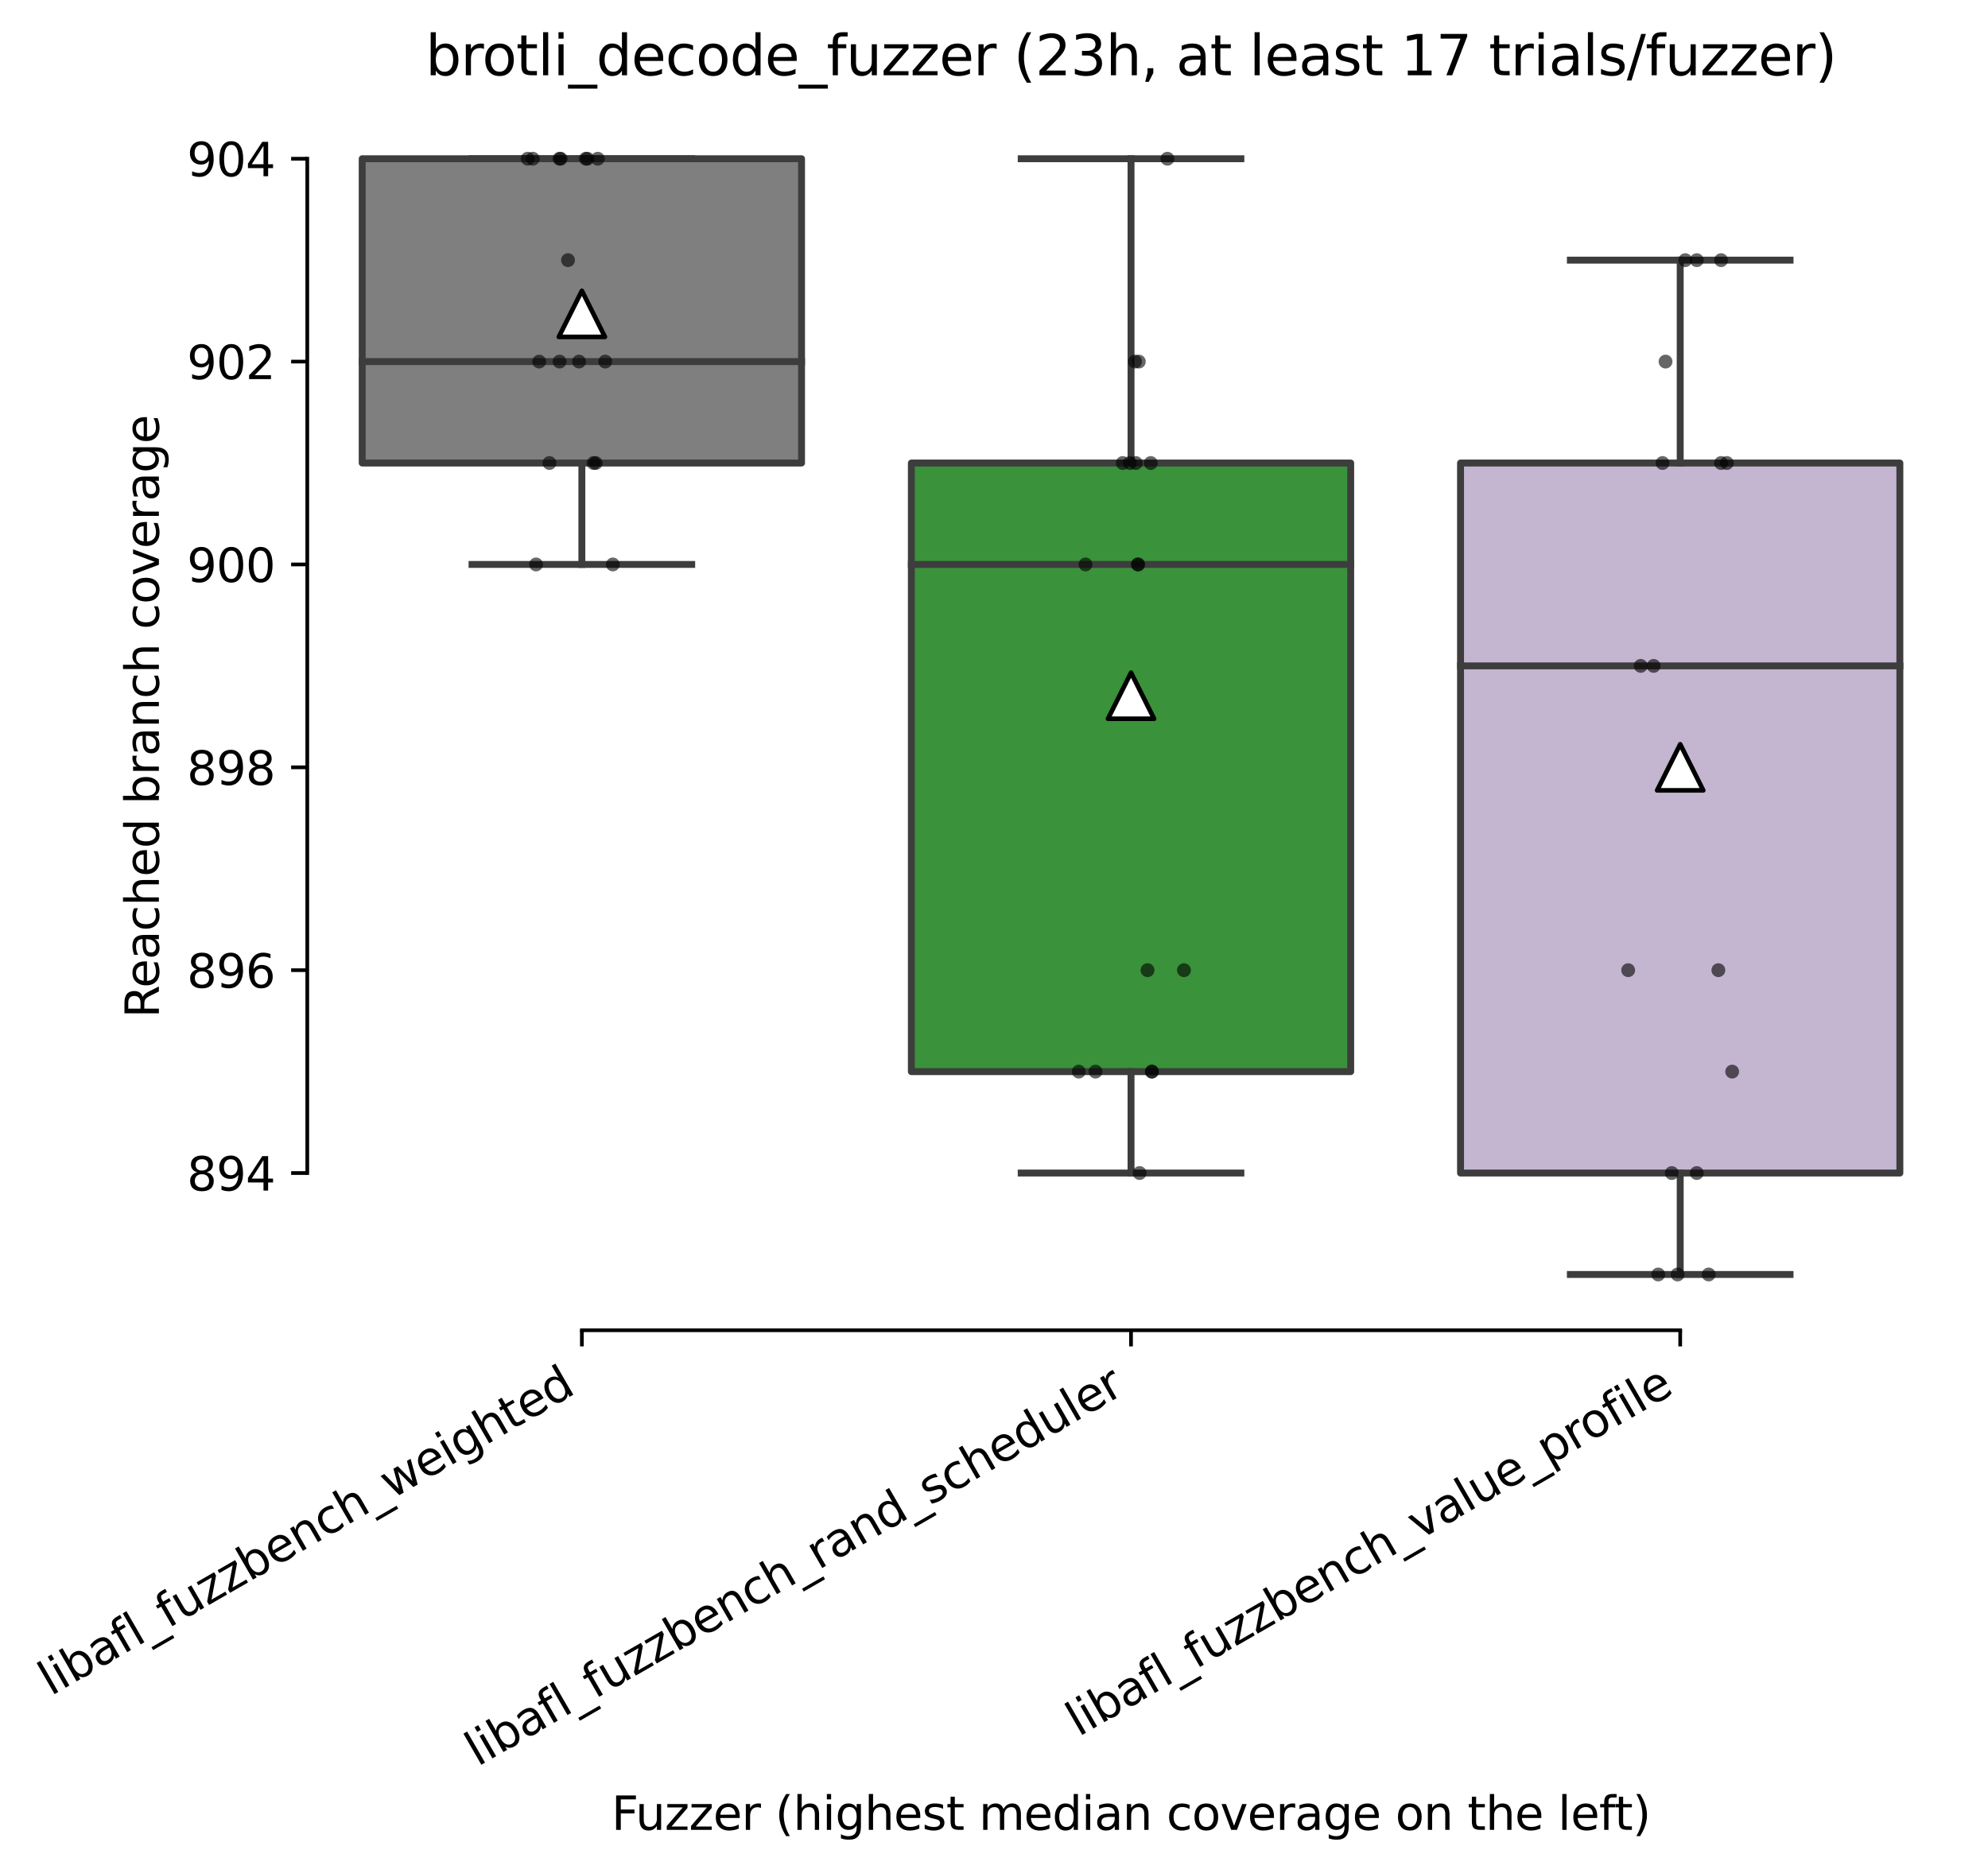 <?xml version="1.0" encoding="utf-8" standalone="no"?>
<!DOCTYPE svg PUBLIC "-//W3C//DTD SVG 1.1//EN"
  "http://www.w3.org/Graphics/SVG/1.1/DTD/svg11.dtd">
<svg xmlns:xlink="http://www.w3.org/1999/xlink" width="430.928pt" height="406.037pt" viewBox="0 0 430.928 406.037" xmlns="http://www.w3.org/2000/svg" version="1.1">
 <defs>
  <style type="text/css">*{stroke-linejoin: round; stroke-linecap: butt}</style>
 </defs>
 <g id="figure_1">
  <g id="patch_1">
   <path d="M 0 406.037 
L 430.928 406.037 
L 430.928 0 
L 0 0 
z
" style="fill: #ffffff"/>
  </g>
  <g id="axes_1">
   <g id="patch_2">
    <path d="M 66.608 288.43 
L 423.728 288.43 
L 423.728 22.318 
L 66.608 22.318 
z
" style="fill: #ffffff"/>
   </g>
   <g id="patch_3">
    <path d="M 78.512 100.392 
L 173.744 100.392 
L 173.744 34.414 
L 78.512 34.414 
L 78.512 100.392 
z
" clip-path="url(#pa4fb07908f)" style="fill: #7f7f7f; stroke: #3d3d3d; stroke-width: 1.5; stroke-linejoin: miter"/>
   </g>
   <g id="patch_4">
    <path d="M 197.552 232.349 
L 292.784 232.349 
L 292.784 100.392 
L 197.552 100.392 
L 197.552 232.349 
z
" clip-path="url(#pa4fb07908f)" style="fill: #3a923a; stroke: #3d3d3d; stroke-width: 1.5; stroke-linejoin: miter"/>
   </g>
   <g id="patch_5">
    <path d="M 316.592 254.341 
L 411.824 254.341 
L 411.824 100.392 
L 316.592 100.392 
L 316.592 254.341 
z
" clip-path="url(#pa4fb07908f)" style="fill: #c4b5d0; stroke: #3d3d3d; stroke-width: 1.5; stroke-linejoin: miter"/>
   </g>
   <g id="matplotlib.axis_1">
    <g id="xtick_1">
     <g id="line2d_1">
      <defs>
       <path id="mff9009ca42" d="M 0 0 
L 0 3.5 
" style="stroke: #000000; stroke-width: 0.8"/>
      </defs>
      <g>
       <use xlink:href="#mff9009ca42" x="126.128" y="288.43" style="stroke: #000000; stroke-width: 0.8"/>
      </g>
     </g>
     <g id="text_1">
      <!-- libafl_fuzzbench_weighted -->
      <g transform="translate(10.999 367.8) rotate(-30) scale(0.1 -0.1)">
       <defs>
        <path id="DejaVuSans-6c" d="M 603 4863 
L 1178 4863 
L 1178 0 
L 603 0 
L 603 4863 
z
" transform="scale(0.016)"/>
        <path id="DejaVuSans-69" d="M 603 3500 
L 1178 3500 
L 1178 0 
L 603 0 
L 603 3500 
z
M 603 4863 
L 1178 4863 
L 1178 4134 
L 603 4134 
L 603 4863 
z
" transform="scale(0.016)"/>
        <path id="DejaVuSans-62" d="M 3116 1747 
Q 3116 2381 2855 2742 
Q 2594 3103 2138 3103 
Q 1681 3103 1420 2742 
Q 1159 2381 1159 1747 
Q 1159 1113 1420 752 
Q 1681 391 2138 391 
Q 2594 391 2855 752 
Q 3116 1113 3116 1747 
z
M 1159 2969 
Q 1341 3281 1617 3432 
Q 1894 3584 2278 3584 
Q 2916 3584 3314 3078 
Q 3713 2572 3713 1747 
Q 3713 922 3314 415 
Q 2916 -91 2278 -91 
Q 1894 -91 1617 61 
Q 1341 213 1159 525 
L 1159 0 
L 581 0 
L 581 4863 
L 1159 4863 
L 1159 2969 
z
" transform="scale(0.016)"/>
        <path id="DejaVuSans-61" d="M 2194 1759 
Q 1497 1759 1228 1600 
Q 959 1441 959 1056 
Q 959 750 1161 570 
Q 1363 391 1709 391 
Q 2188 391 2477 730 
Q 2766 1069 2766 1631 
L 2766 1759 
L 2194 1759 
z
M 3341 1997 
L 3341 0 
L 2766 0 
L 2766 531 
Q 2569 213 2275 61 
Q 1981 -91 1556 -91 
Q 1019 -91 701 211 
Q 384 513 384 1019 
Q 384 1609 779 1909 
Q 1175 2209 1959 2209 
L 2766 2209 
L 2766 2266 
Q 2766 2663 2505 2880 
Q 2244 3097 1772 3097 
Q 1472 3097 1187 3025 
Q 903 2953 641 2809 
L 641 3341 
Q 956 3463 1253 3523 
Q 1550 3584 1831 3584 
Q 2591 3584 2966 3190 
Q 3341 2797 3341 1997 
z
" transform="scale(0.016)"/>
        <path id="DejaVuSans-66" d="M 2375 4863 
L 2375 4384 
L 1825 4384 
Q 1516 4384 1395 4259 
Q 1275 4134 1275 3809 
L 1275 3500 
L 2222 3500 
L 2222 3053 
L 1275 3053 
L 1275 0 
L 697 0 
L 697 3053 
L 147 3053 
L 147 3500 
L 697 3500 
L 697 3744 
Q 697 4328 969 4595 
Q 1241 4863 1831 4863 
L 2375 4863 
z
" transform="scale(0.016)"/>
        <path id="DejaVuSans-5f" d="M 3263 -1063 
L 3263 -1509 
L -63 -1509 
L -63 -1063 
L 3263 -1063 
z
" transform="scale(0.016)"/>
        <path id="DejaVuSans-75" d="M 544 1381 
L 544 3500 
L 1119 3500 
L 1119 1403 
Q 1119 906 1312 657 
Q 1506 409 1894 409 
Q 2359 409 2629 706 
Q 2900 1003 2900 1516 
L 2900 3500 
L 3475 3500 
L 3475 0 
L 2900 0 
L 2900 538 
Q 2691 219 2414 64 
Q 2138 -91 1772 -91 
Q 1169 -91 856 284 
Q 544 659 544 1381 
z
M 1991 3584 
L 1991 3584 
z
" transform="scale(0.016)"/>
        <path id="DejaVuSans-7a" d="M 353 3500 
L 3084 3500 
L 3084 2975 
L 922 459 
L 3084 459 
L 3084 0 
L 275 0 
L 275 525 
L 2438 3041 
L 353 3041 
L 353 3500 
z
" transform="scale(0.016)"/>
        <path id="DejaVuSans-65" d="M 3597 1894 
L 3597 1613 
L 953 1613 
Q 991 1019 1311 708 
Q 1631 397 2203 397 
Q 2534 397 2845 478 
Q 3156 559 3463 722 
L 3463 178 
Q 3153 47 2828 -22 
Q 2503 -91 2169 -91 
Q 1331 -91 842 396 
Q 353 884 353 1716 
Q 353 2575 817 3079 
Q 1281 3584 2069 3584 
Q 2775 3584 3186 3129 
Q 3597 2675 3597 1894 
z
M 3022 2063 
Q 3016 2534 2758 2815 
Q 2500 3097 2075 3097 
Q 1594 3097 1305 2825 
Q 1016 2553 972 2059 
L 3022 2063 
z
" transform="scale(0.016)"/>
        <path id="DejaVuSans-6e" d="M 3513 2113 
L 3513 0 
L 2938 0 
L 2938 2094 
Q 2938 2591 2744 2837 
Q 2550 3084 2163 3084 
Q 1697 3084 1428 2787 
Q 1159 2491 1159 1978 
L 1159 0 
L 581 0 
L 581 3500 
L 1159 3500 
L 1159 2956 
Q 1366 3272 1645 3428 
Q 1925 3584 2291 3584 
Q 2894 3584 3203 3211 
Q 3513 2838 3513 2113 
z
" transform="scale(0.016)"/>
        <path id="DejaVuSans-63" d="M 3122 3366 
L 3122 2828 
Q 2878 2963 2633 3030 
Q 2388 3097 2138 3097 
Q 1578 3097 1268 2742 
Q 959 2388 959 1747 
Q 959 1106 1268 751 
Q 1578 397 2138 397 
Q 2388 397 2633 464 
Q 2878 531 3122 666 
L 3122 134 
Q 2881 22 2623 -34 
Q 2366 -91 2075 -91 
Q 1284 -91 818 406 
Q 353 903 353 1747 
Q 353 2603 823 3093 
Q 1294 3584 2113 3584 
Q 2378 3584 2631 3529 
Q 2884 3475 3122 3366 
z
" transform="scale(0.016)"/>
        <path id="DejaVuSans-68" d="M 3513 2113 
L 3513 0 
L 2938 0 
L 2938 2094 
Q 2938 2591 2744 2837 
Q 2550 3084 2163 3084 
Q 1697 3084 1428 2787 
Q 1159 2491 1159 1978 
L 1159 0 
L 581 0 
L 581 4863 
L 1159 4863 
L 1159 2956 
Q 1366 3272 1645 3428 
Q 1925 3584 2291 3584 
Q 2894 3584 3203 3211 
Q 3513 2838 3513 2113 
z
" transform="scale(0.016)"/>
        <path id="DejaVuSans-77" d="M 269 3500 
L 844 3500 
L 1563 769 
L 2278 3500 
L 2956 3500 
L 3675 769 
L 4391 3500 
L 4966 3500 
L 4050 0 
L 3372 0 
L 2619 2869 
L 1863 0 
L 1184 0 
L 269 3500 
z
" transform="scale(0.016)"/>
        <path id="DejaVuSans-67" d="M 2906 1791 
Q 2906 2416 2648 2759 
Q 2391 3103 1925 3103 
Q 1463 3103 1205 2759 
Q 947 2416 947 1791 
Q 947 1169 1205 825 
Q 1463 481 1925 481 
Q 2391 481 2648 825 
Q 2906 1169 2906 1791 
z
M 3481 434 
Q 3481 -459 3084 -895 
Q 2688 -1331 1869 -1331 
Q 1566 -1331 1297 -1286 
Q 1028 -1241 775 -1147 
L 775 -588 
Q 1028 -725 1275 -790 
Q 1522 -856 1778 -856 
Q 2344 -856 2625 -561 
Q 2906 -266 2906 331 
L 2906 616 
Q 2728 306 2450 153 
Q 2172 0 1784 0 
Q 1141 0 747 490 
Q 353 981 353 1791 
Q 353 2603 747 3093 
Q 1141 3584 1784 3584 
Q 2172 3584 2450 3431 
Q 2728 3278 2906 2969 
L 2906 3500 
L 3481 3500 
L 3481 434 
z
" transform="scale(0.016)"/>
        <path id="DejaVuSans-74" d="M 1172 4494 
L 1172 3500 
L 2356 3500 
L 2356 3053 
L 1172 3053 
L 1172 1153 
Q 1172 725 1289 603 
Q 1406 481 1766 481 
L 2356 481 
L 2356 0 
L 1766 0 
Q 1100 0 847 248 
Q 594 497 594 1153 
L 594 3053 
L 172 3053 
L 172 3500 
L 594 3500 
L 594 4494 
L 1172 4494 
z
" transform="scale(0.016)"/>
        <path id="DejaVuSans-64" d="M 2906 2969 
L 2906 4863 
L 3481 4863 
L 3481 0 
L 2906 0 
L 2906 525 
Q 2725 213 2448 61 
Q 2172 -91 1784 -91 
Q 1150 -91 751 415 
Q 353 922 353 1747 
Q 353 2572 751 3078 
Q 1150 3584 1784 3584 
Q 2172 3584 2448 3432 
Q 2725 3281 2906 2969 
z
M 947 1747 
Q 947 1113 1208 752 
Q 1469 391 1925 391 
Q 2381 391 2643 752 
Q 2906 1113 2906 1747 
Q 2906 2381 2643 2742 
Q 2381 3103 1925 3103 
Q 1469 3103 1208 2742 
Q 947 2381 947 1747 
z
" transform="scale(0.016)"/>
       </defs>
       <use xlink:href="#DejaVuSans-6c"/>
       <use xlink:href="#DejaVuSans-69" x="27.783"/>
       <use xlink:href="#DejaVuSans-62" x="55.566"/>
       <use xlink:href="#DejaVuSans-61" x="119.043"/>
       <use xlink:href="#DejaVuSans-66" x="180.322"/>
       <use xlink:href="#DejaVuSans-6c" x="215.527"/>
       <use xlink:href="#DejaVuSans-5f" x="243.311"/>
       <use xlink:href="#DejaVuSans-66" x="293.311"/>
       <use xlink:href="#DejaVuSans-75" x="328.516"/>
       <use xlink:href="#DejaVuSans-7a" x="391.895"/>
       <use xlink:href="#DejaVuSans-7a" x="444.385"/>
       <use xlink:href="#DejaVuSans-62" x="496.875"/>
       <use xlink:href="#DejaVuSans-65" x="560.352"/>
       <use xlink:href="#DejaVuSans-6e" x="621.875"/>
       <use xlink:href="#DejaVuSans-63" x="685.254"/>
       <use xlink:href="#DejaVuSans-68" x="740.234"/>
       <use xlink:href="#DejaVuSans-5f" x="803.613"/>
       <use xlink:href="#DejaVuSans-77" x="853.613"/>
       <use xlink:href="#DejaVuSans-65" x="935.4"/>
       <use xlink:href="#DejaVuSans-69" x="996.924"/>
       <use xlink:href="#DejaVuSans-67" x="1024.707"/>
       <use xlink:href="#DejaVuSans-68" x="1088.184"/>
       <use xlink:href="#DejaVuSans-74" x="1151.562"/>
       <use xlink:href="#DejaVuSans-65" x="1190.771"/>
       <use xlink:href="#DejaVuSans-64" x="1252.295"/>
      </g>
     </g>
    </g>
    <g id="xtick_2">
     <g id="line2d_2">
      <g>
       <use xlink:href="#mff9009ca42" x="245.168" y="288.43" style="stroke: #000000; stroke-width: 0.8"/>
      </g>
     </g>
     <g id="text_2">
      <!-- libafl_fuzzbench_rand_scheduler -->
      <g transform="translate(103.509 383.117) rotate(-30) scale(0.1 -0.1)">
       <defs>
        <path id="DejaVuSans-72" d="M 2631 2963 
Q 2534 3019 2420 3045 
Q 2306 3072 2169 3072 
Q 1681 3072 1420 2755 
Q 1159 2438 1159 1844 
L 1159 0 
L 581 0 
L 581 3500 
L 1159 3500 
L 1159 2956 
Q 1341 3275 1631 3429 
Q 1922 3584 2338 3584 
Q 2397 3584 2469 3576 
Q 2541 3569 2628 3553 
L 2631 2963 
z
" transform="scale(0.016)"/>
        <path id="DejaVuSans-73" d="M 2834 3397 
L 2834 2853 
Q 2591 2978 2328 3040 
Q 2066 3103 1784 3103 
Q 1356 3103 1142 2972 
Q 928 2841 928 2578 
Q 928 2378 1081 2264 
Q 1234 2150 1697 2047 
L 1894 2003 
Q 2506 1872 2764 1633 
Q 3022 1394 3022 966 
Q 3022 478 2636 193 
Q 2250 -91 1575 -91 
Q 1294 -91 989 -36 
Q 684 19 347 128 
L 347 722 
Q 666 556 975 473 
Q 1284 391 1588 391 
Q 1994 391 2212 530 
Q 2431 669 2431 922 
Q 2431 1156 2273 1281 
Q 2116 1406 1581 1522 
L 1381 1569 
Q 847 1681 609 1914 
Q 372 2147 372 2553 
Q 372 3047 722 3315 
Q 1072 3584 1716 3584 
Q 2034 3584 2315 3537 
Q 2597 3491 2834 3397 
z
" transform="scale(0.016)"/>
       </defs>
       <use xlink:href="#DejaVuSans-6c"/>
       <use xlink:href="#DejaVuSans-69" x="27.783"/>
       <use xlink:href="#DejaVuSans-62" x="55.566"/>
       <use xlink:href="#DejaVuSans-61" x="119.043"/>
       <use xlink:href="#DejaVuSans-66" x="180.322"/>
       <use xlink:href="#DejaVuSans-6c" x="215.527"/>
       <use xlink:href="#DejaVuSans-5f" x="243.311"/>
       <use xlink:href="#DejaVuSans-66" x="293.311"/>
       <use xlink:href="#DejaVuSans-75" x="328.516"/>
       <use xlink:href="#DejaVuSans-7a" x="391.895"/>
       <use xlink:href="#DejaVuSans-7a" x="444.385"/>
       <use xlink:href="#DejaVuSans-62" x="496.875"/>
       <use xlink:href="#DejaVuSans-65" x="560.352"/>
       <use xlink:href="#DejaVuSans-6e" x="621.875"/>
       <use xlink:href="#DejaVuSans-63" x="685.254"/>
       <use xlink:href="#DejaVuSans-68" x="740.234"/>
       <use xlink:href="#DejaVuSans-5f" x="803.613"/>
       <use xlink:href="#DejaVuSans-72" x="853.613"/>
       <use xlink:href="#DejaVuSans-61" x="894.727"/>
       <use xlink:href="#DejaVuSans-6e" x="956.006"/>
       <use xlink:href="#DejaVuSans-64" x="1019.385"/>
       <use xlink:href="#DejaVuSans-5f" x="1082.861"/>
       <use xlink:href="#DejaVuSans-73" x="1132.861"/>
       <use xlink:href="#DejaVuSans-63" x="1184.961"/>
       <use xlink:href="#DejaVuSans-68" x="1239.941"/>
       <use xlink:href="#DejaVuSans-65" x="1303.32"/>
       <use xlink:href="#DejaVuSans-64" x="1364.844"/>
       <use xlink:href="#DejaVuSans-75" x="1428.32"/>
       <use xlink:href="#DejaVuSans-6c" x="1491.699"/>
       <use xlink:href="#DejaVuSans-65" x="1519.482"/>
       <use xlink:href="#DejaVuSans-72" x="1581.006"/>
      </g>
     </g>
    </g>
    <g id="xtick_3">
     <g id="line2d_3">
      <g>
       <use xlink:href="#mff9009ca42" x="364.208" y="288.43" style="stroke: #000000; stroke-width: 0.8"/>
      </g>
     </g>
     <g id="text_3">
      <!-- libafl_fuzzbench_value_profile -->
      <g transform="translate(233.767 376.64) rotate(-30) scale(0.1 -0.1)">
       <defs>
        <path id="DejaVuSans-76" d="M 191 3500 
L 800 3500 
L 1894 563 
L 2988 3500 
L 3597 3500 
L 2284 0 
L 1503 0 
L 191 3500 
z
" transform="scale(0.016)"/>
        <path id="DejaVuSans-70" d="M 1159 525 
L 1159 -1331 
L 581 -1331 
L 581 3500 
L 1159 3500 
L 1159 2969 
Q 1341 3281 1617 3432 
Q 1894 3584 2278 3584 
Q 2916 3584 3314 3078 
Q 3713 2572 3713 1747 
Q 3713 922 3314 415 
Q 2916 -91 2278 -91 
Q 1894 -91 1617 61 
Q 1341 213 1159 525 
z
M 3116 1747 
Q 3116 2381 2855 2742 
Q 2594 3103 2138 3103 
Q 1681 3103 1420 2742 
Q 1159 2381 1159 1747 
Q 1159 1113 1420 752 
Q 1681 391 2138 391 
Q 2594 391 2855 752 
Q 3116 1113 3116 1747 
z
" transform="scale(0.016)"/>
        <path id="DejaVuSans-6f" d="M 1959 3097 
Q 1497 3097 1228 2736 
Q 959 2375 959 1747 
Q 959 1119 1226 758 
Q 1494 397 1959 397 
Q 2419 397 2687 759 
Q 2956 1122 2956 1747 
Q 2956 2369 2687 2733 
Q 2419 3097 1959 3097 
z
M 1959 3584 
Q 2709 3584 3137 3096 
Q 3566 2609 3566 1747 
Q 3566 888 3137 398 
Q 2709 -91 1959 -91 
Q 1206 -91 779 398 
Q 353 888 353 1747 
Q 353 2609 779 3096 
Q 1206 3584 1959 3584 
z
" transform="scale(0.016)"/>
       </defs>
       <use xlink:href="#DejaVuSans-6c"/>
       <use xlink:href="#DejaVuSans-69" x="27.783"/>
       <use xlink:href="#DejaVuSans-62" x="55.566"/>
       <use xlink:href="#DejaVuSans-61" x="119.043"/>
       <use xlink:href="#DejaVuSans-66" x="180.322"/>
       <use xlink:href="#DejaVuSans-6c" x="215.527"/>
       <use xlink:href="#DejaVuSans-5f" x="243.311"/>
       <use xlink:href="#DejaVuSans-66" x="293.311"/>
       <use xlink:href="#DejaVuSans-75" x="328.516"/>
       <use xlink:href="#DejaVuSans-7a" x="391.895"/>
       <use xlink:href="#DejaVuSans-7a" x="444.385"/>
       <use xlink:href="#DejaVuSans-62" x="496.875"/>
       <use xlink:href="#DejaVuSans-65" x="560.352"/>
       <use xlink:href="#DejaVuSans-6e" x="621.875"/>
       <use xlink:href="#DejaVuSans-63" x="685.254"/>
       <use xlink:href="#DejaVuSans-68" x="740.234"/>
       <use xlink:href="#DejaVuSans-5f" x="803.613"/>
       <use xlink:href="#DejaVuSans-76" x="853.613"/>
       <use xlink:href="#DejaVuSans-61" x="912.793"/>
       <use xlink:href="#DejaVuSans-6c" x="974.072"/>
       <use xlink:href="#DejaVuSans-75" x="1001.855"/>
       <use xlink:href="#DejaVuSans-65" x="1065.234"/>
       <use xlink:href="#DejaVuSans-5f" x="1126.758"/>
       <use xlink:href="#DejaVuSans-70" x="1176.758"/>
       <use xlink:href="#DejaVuSans-72" x="1240.234"/>
       <use xlink:href="#DejaVuSans-6f" x="1279.098"/>
       <use xlink:href="#DejaVuSans-66" x="1340.279"/>
       <use xlink:href="#DejaVuSans-69" x="1375.484"/>
       <use xlink:href="#DejaVuSans-6c" x="1403.268"/>
       <use xlink:href="#DejaVuSans-65" x="1431.051"/>
      </g>
     </g>
    </g>
    <g id="text_4">
     <!-- Fuzzer (highest median coverage on the left) -->
     <g transform="translate(132.55 396.757) scale(0.1 -0.1)">
      <defs>
       <path id="DejaVuSans-46" d="M 628 4666 
L 3309 4666 
L 3309 4134 
L 1259 4134 
L 1259 2759 
L 3109 2759 
L 3109 2228 
L 1259 2228 
L 1259 0 
L 628 0 
L 628 4666 
z
" transform="scale(0.016)"/>
       <path id="DejaVuSans-20" transform="scale(0.016)"/>
       <path id="DejaVuSans-28" d="M 1984 4856 
Q 1566 4138 1362 3434 
Q 1159 2731 1159 2009 
Q 1159 1288 1364 580 
Q 1569 -128 1984 -844 
L 1484 -844 
Q 1016 -109 783 600 
Q 550 1309 550 2009 
Q 550 2706 781 3412 
Q 1013 4119 1484 4856 
L 1984 4856 
z
" transform="scale(0.016)"/>
       <path id="DejaVuSans-6d" d="M 3328 2828 
Q 3544 3216 3844 3400 
Q 4144 3584 4550 3584 
Q 5097 3584 5394 3201 
Q 5691 2819 5691 2113 
L 5691 0 
L 5113 0 
L 5113 2094 
Q 5113 2597 4934 2840 
Q 4756 3084 4391 3084 
Q 3944 3084 3684 2787 
Q 3425 2491 3425 1978 
L 3425 0 
L 2847 0 
L 2847 2094 
Q 2847 2600 2669 2842 
Q 2491 3084 2119 3084 
Q 1678 3084 1418 2786 
Q 1159 2488 1159 1978 
L 1159 0 
L 581 0 
L 581 3500 
L 1159 3500 
L 1159 2956 
Q 1356 3278 1631 3431 
Q 1906 3584 2284 3584 
Q 2666 3584 2933 3390 
Q 3200 3197 3328 2828 
z
" transform="scale(0.016)"/>
       <path id="DejaVuSans-29" d="M 513 4856 
L 1013 4856 
Q 1481 4119 1714 3412 
Q 1947 2706 1947 2009 
Q 1947 1309 1714 600 
Q 1481 -109 1013 -844 
L 513 -844 
Q 928 -128 1133 580 
Q 1338 1288 1338 2009 
Q 1338 2731 1133 3434 
Q 928 4138 513 4856 
z
" transform="scale(0.016)"/>
      </defs>
      <use xlink:href="#DejaVuSans-46"/>
      <use xlink:href="#DejaVuSans-75" x="52.02"/>
      <use xlink:href="#DejaVuSans-7a" x="115.398"/>
      <use xlink:href="#DejaVuSans-7a" x="167.889"/>
      <use xlink:href="#DejaVuSans-65" x="220.379"/>
      <use xlink:href="#DejaVuSans-72" x="281.902"/>
      <use xlink:href="#DejaVuSans-20" x="323.016"/>
      <use xlink:href="#DejaVuSans-28" x="354.803"/>
      <use xlink:href="#DejaVuSans-68" x="393.816"/>
      <use xlink:href="#DejaVuSans-69" x="457.195"/>
      <use xlink:href="#DejaVuSans-67" x="484.979"/>
      <use xlink:href="#DejaVuSans-68" x="548.455"/>
      <use xlink:href="#DejaVuSans-65" x="611.834"/>
      <use xlink:href="#DejaVuSans-73" x="673.357"/>
      <use xlink:href="#DejaVuSans-74" x="725.457"/>
      <use xlink:href="#DejaVuSans-20" x="764.666"/>
      <use xlink:href="#DejaVuSans-6d" x="796.453"/>
      <use xlink:href="#DejaVuSans-65" x="893.865"/>
      <use xlink:href="#DejaVuSans-64" x="955.389"/>
      <use xlink:href="#DejaVuSans-69" x="1018.865"/>
      <use xlink:href="#DejaVuSans-61" x="1046.648"/>
      <use xlink:href="#DejaVuSans-6e" x="1107.928"/>
      <use xlink:href="#DejaVuSans-20" x="1171.307"/>
      <use xlink:href="#DejaVuSans-63" x="1203.094"/>
      <use xlink:href="#DejaVuSans-6f" x="1258.074"/>
      <use xlink:href="#DejaVuSans-76" x="1319.256"/>
      <use xlink:href="#DejaVuSans-65" x="1378.436"/>
      <use xlink:href="#DejaVuSans-72" x="1439.959"/>
      <use xlink:href="#DejaVuSans-61" x="1481.072"/>
      <use xlink:href="#DejaVuSans-67" x="1542.352"/>
      <use xlink:href="#DejaVuSans-65" x="1605.828"/>
      <use xlink:href="#DejaVuSans-20" x="1667.352"/>
      <use xlink:href="#DejaVuSans-6f" x="1699.139"/>
      <use xlink:href="#DejaVuSans-6e" x="1760.32"/>
      <use xlink:href="#DejaVuSans-20" x="1823.699"/>
      <use xlink:href="#DejaVuSans-74" x="1855.486"/>
      <use xlink:href="#DejaVuSans-68" x="1894.695"/>
      <use xlink:href="#DejaVuSans-65" x="1958.074"/>
      <use xlink:href="#DejaVuSans-20" x="2019.598"/>
      <use xlink:href="#DejaVuSans-6c" x="2051.385"/>
      <use xlink:href="#DejaVuSans-65" x="2079.168"/>
      <use xlink:href="#DejaVuSans-66" x="2140.691"/>
      <use xlink:href="#DejaVuSans-74" x="2174.146"/>
      <use xlink:href="#DejaVuSans-29" x="2213.355"/>
     </g>
    </g>
   </g>
   <g id="matplotlib.axis_2">
    <g id="ytick_1">
     <g id="line2d_4">
      <defs>
       <path id="m2ce12122e0" d="M 0 0 
L -3.5 0 
" style="stroke: #000000; stroke-width: 0.8"/>
      </defs>
      <g>
       <use xlink:href="#m2ce12122e0" x="66.608" y="254.341" style="stroke: #000000; stroke-width: 0.8"/>
      </g>
     </g>
     <g id="text_5">
      <!-- 894 -->
      <g transform="translate(40.521 258.141) scale(0.1 -0.1)">
       <defs>
        <path id="DejaVuSans-38" d="M 2034 2216 
Q 1584 2216 1326 1975 
Q 1069 1734 1069 1313 
Q 1069 891 1326 650 
Q 1584 409 2034 409 
Q 2484 409 2743 651 
Q 3003 894 3003 1313 
Q 3003 1734 2745 1975 
Q 2488 2216 2034 2216 
z
M 1403 2484 
Q 997 2584 770 2862 
Q 544 3141 544 3541 
Q 544 4100 942 4425 
Q 1341 4750 2034 4750 
Q 2731 4750 3128 4425 
Q 3525 4100 3525 3541 
Q 3525 3141 3298 2862 
Q 3072 2584 2669 2484 
Q 3125 2378 3379 2068 
Q 3634 1759 3634 1313 
Q 3634 634 3220 271 
Q 2806 -91 2034 -91 
Q 1263 -91 848 271 
Q 434 634 434 1313 
Q 434 1759 690 2068 
Q 947 2378 1403 2484 
z
M 1172 3481 
Q 1172 3119 1398 2916 
Q 1625 2713 2034 2713 
Q 2441 2713 2670 2916 
Q 2900 3119 2900 3481 
Q 2900 3844 2670 4047 
Q 2441 4250 2034 4250 
Q 1625 4250 1398 4047 
Q 1172 3844 1172 3481 
z
" transform="scale(0.016)"/>
        <path id="DejaVuSans-39" d="M 703 97 
L 703 672 
Q 941 559 1184 500 
Q 1428 441 1663 441 
Q 2288 441 2617 861 
Q 2947 1281 2994 2138 
Q 2813 1869 2534 1725 
Q 2256 1581 1919 1581 
Q 1219 1581 811 2004 
Q 403 2428 403 3163 
Q 403 3881 828 4315 
Q 1253 4750 1959 4750 
Q 2769 4750 3195 4129 
Q 3622 3509 3622 2328 
Q 3622 1225 3098 567 
Q 2575 -91 1691 -91 
Q 1453 -91 1209 -44 
Q 966 3 703 97 
z
M 1959 2075 
Q 2384 2075 2632 2365 
Q 2881 2656 2881 3163 
Q 2881 3666 2632 3958 
Q 2384 4250 1959 4250 
Q 1534 4250 1286 3958 
Q 1038 3666 1038 3163 
Q 1038 2656 1286 2365 
Q 1534 2075 1959 2075 
z
" transform="scale(0.016)"/>
        <path id="DejaVuSans-34" d="M 2419 4116 
L 825 1625 
L 2419 1625 
L 2419 4116 
z
M 2253 4666 
L 3047 4666 
L 3047 1625 
L 3713 1625 
L 3713 1100 
L 3047 1100 
L 3047 0 
L 2419 0 
L 2419 1100 
L 313 1100 
L 313 1709 
L 2253 4666 
z
" transform="scale(0.016)"/>
       </defs>
       <use xlink:href="#DejaVuSans-38"/>
       <use xlink:href="#DejaVuSans-39" x="63.623"/>
       <use xlink:href="#DejaVuSans-34" x="127.246"/>
      </g>
     </g>
    </g>
    <g id="ytick_2">
     <g id="line2d_5">
      <g>
       <use xlink:href="#m2ce12122e0" x="66.608" y="210.356" style="stroke: #000000; stroke-width: 0.8"/>
      </g>
     </g>
     <g id="text_6">
      <!-- 896 -->
      <g transform="translate(40.521 214.155) scale(0.1 -0.1)">
       <defs>
        <path id="DejaVuSans-36" d="M 2113 2584 
Q 1688 2584 1439 2293 
Q 1191 2003 1191 1497 
Q 1191 994 1439 701 
Q 1688 409 2113 409 
Q 2538 409 2786 701 
Q 3034 994 3034 1497 
Q 3034 2003 2786 2293 
Q 2538 2584 2113 2584 
z
M 3366 4563 
L 3366 3988 
Q 3128 4100 2886 4159 
Q 2644 4219 2406 4219 
Q 1781 4219 1451 3797 
Q 1122 3375 1075 2522 
Q 1259 2794 1537 2939 
Q 1816 3084 2150 3084 
Q 2853 3084 3261 2657 
Q 3669 2231 3669 1497 
Q 3669 778 3244 343 
Q 2819 -91 2113 -91 
Q 1303 -91 875 529 
Q 447 1150 447 2328 
Q 447 3434 972 4092 
Q 1497 4750 2381 4750 
Q 2619 4750 2861 4703 
Q 3103 4656 3366 4563 
z
" transform="scale(0.016)"/>
       </defs>
       <use xlink:href="#DejaVuSans-38"/>
       <use xlink:href="#DejaVuSans-39" x="63.623"/>
       <use xlink:href="#DejaVuSans-36" x="127.246"/>
      </g>
     </g>
    </g>
    <g id="ytick_3">
     <g id="line2d_6">
      <g>
       <use xlink:href="#m2ce12122e0" x="66.608" y="166.37" style="stroke: #000000; stroke-width: 0.8"/>
      </g>
     </g>
     <g id="text_7">
      <!-- 898 -->
      <g transform="translate(40.521 170.17) scale(0.1 -0.1)">
       <use xlink:href="#DejaVuSans-38"/>
       <use xlink:href="#DejaVuSans-39" x="63.623"/>
       <use xlink:href="#DejaVuSans-38" x="127.246"/>
      </g>
     </g>
    </g>
    <g id="ytick_4">
     <g id="line2d_7">
      <g>
       <use xlink:href="#m2ce12122e0" x="66.608" y="122.385" style="stroke: #000000; stroke-width: 0.8"/>
      </g>
     </g>
     <g id="text_8">
      <!-- 900 -->
      <g transform="translate(40.521 126.184) scale(0.1 -0.1)">
       <defs>
        <path id="DejaVuSans-30" d="M 2034 4250 
Q 1547 4250 1301 3770 
Q 1056 3291 1056 2328 
Q 1056 1369 1301 889 
Q 1547 409 2034 409 
Q 2525 409 2770 889 
Q 3016 1369 3016 2328 
Q 3016 3291 2770 3770 
Q 2525 4250 2034 4250 
z
M 2034 4750 
Q 2819 4750 3233 4129 
Q 3647 3509 3647 2328 
Q 3647 1150 3233 529 
Q 2819 -91 2034 -91 
Q 1250 -91 836 529 
Q 422 1150 422 2328 
Q 422 3509 836 4129 
Q 1250 4750 2034 4750 
z
" transform="scale(0.016)"/>
       </defs>
       <use xlink:href="#DejaVuSans-39"/>
       <use xlink:href="#DejaVuSans-30" x="63.623"/>
       <use xlink:href="#DejaVuSans-30" x="127.246"/>
      </g>
     </g>
    </g>
    <g id="ytick_5">
     <g id="line2d_8">
      <g>
       <use xlink:href="#m2ce12122e0" x="66.608" y="78.4" style="stroke: #000000; stroke-width: 0.8"/>
      </g>
     </g>
     <g id="text_9">
      <!-- 902 -->
      <g transform="translate(40.521 82.199) scale(0.1 -0.1)">
       <defs>
        <path id="DejaVuSans-32" d="M 1228 531 
L 3431 531 
L 3431 0 
L 469 0 
L 469 531 
Q 828 903 1448 1529 
Q 2069 2156 2228 2338 
Q 2531 2678 2651 2914 
Q 2772 3150 2772 3378 
Q 2772 3750 2511 3984 
Q 2250 4219 1831 4219 
Q 1534 4219 1204 4116 
Q 875 4013 500 3803 
L 500 4441 
Q 881 4594 1212 4672 
Q 1544 4750 1819 4750 
Q 2544 4750 2975 4387 
Q 3406 4025 3406 3419 
Q 3406 3131 3298 2873 
Q 3191 2616 2906 2266 
Q 2828 2175 2409 1742 
Q 1991 1309 1228 531 
z
" transform="scale(0.016)"/>
       </defs>
       <use xlink:href="#DejaVuSans-39"/>
       <use xlink:href="#DejaVuSans-30" x="63.623"/>
       <use xlink:href="#DejaVuSans-32" x="127.246"/>
      </g>
     </g>
    </g>
    <g id="ytick_6">
     <g id="line2d_9">
      <g>
       <use xlink:href="#m2ce12122e0" x="66.608" y="34.414" style="stroke: #000000; stroke-width: 0.8"/>
      </g>
     </g>
     <g id="text_10">
      <!-- 904 -->
      <g transform="translate(40.521 38.213) scale(0.1 -0.1)">
       <use xlink:href="#DejaVuSans-39"/>
       <use xlink:href="#DejaVuSans-30" x="63.623"/>
       <use xlink:href="#DejaVuSans-34" x="127.246"/>
      </g>
     </g>
    </g>
    <g id="text_11">
     <!-- Reached branch coverage -->
     <g transform="translate(34.441 220.706) rotate(-90) scale(0.1 -0.1)">
      <defs>
       <path id="DejaVuSans-52" d="M 2841 2188 
Q 3044 2119 3236 1894 
Q 3428 1669 3622 1275 
L 4263 0 
L 3584 0 
L 2988 1197 
Q 2756 1666 2539 1819 
Q 2322 1972 1947 1972 
L 1259 1972 
L 1259 0 
L 628 0 
L 628 4666 
L 2053 4666 
Q 2853 4666 3247 4331 
Q 3641 3997 3641 3322 
Q 3641 2881 3436 2590 
Q 3231 2300 2841 2188 
z
M 1259 4147 
L 1259 2491 
L 2053 2491 
Q 2509 2491 2742 2702 
Q 2975 2913 2975 3322 
Q 2975 3731 2742 3939 
Q 2509 4147 2053 4147 
L 1259 4147 
z
" transform="scale(0.016)"/>
      </defs>
      <use xlink:href="#DejaVuSans-52"/>
      <use xlink:href="#DejaVuSans-65" x="64.982"/>
      <use xlink:href="#DejaVuSans-61" x="126.506"/>
      <use xlink:href="#DejaVuSans-63" x="187.785"/>
      <use xlink:href="#DejaVuSans-68" x="242.766"/>
      <use xlink:href="#DejaVuSans-65" x="306.145"/>
      <use xlink:href="#DejaVuSans-64" x="367.668"/>
      <use xlink:href="#DejaVuSans-20" x="431.145"/>
      <use xlink:href="#DejaVuSans-62" x="462.932"/>
      <use xlink:href="#DejaVuSans-72" x="526.408"/>
      <use xlink:href="#DejaVuSans-61" x="567.521"/>
      <use xlink:href="#DejaVuSans-6e" x="628.801"/>
      <use xlink:href="#DejaVuSans-63" x="692.18"/>
      <use xlink:href="#DejaVuSans-68" x="747.16"/>
      <use xlink:href="#DejaVuSans-20" x="810.539"/>
      <use xlink:href="#DejaVuSans-63" x="842.326"/>
      <use xlink:href="#DejaVuSans-6f" x="897.307"/>
      <use xlink:href="#DejaVuSans-76" x="958.488"/>
      <use xlink:href="#DejaVuSans-65" x="1017.668"/>
      <use xlink:href="#DejaVuSans-72" x="1079.191"/>
      <use xlink:href="#DejaVuSans-61" x="1120.305"/>
      <use xlink:href="#DejaVuSans-67" x="1181.584"/>
      <use xlink:href="#DejaVuSans-65" x="1245.061"/>
     </g>
    </g>
   </g>
   <g id="line2d_10">
    <path d="M 126.128 100.392 
L 126.128 122.385 
" clip-path="url(#pa4fb07908f)" style="fill: none; stroke: #3d3d3d; stroke-width: 1.5; stroke-linecap: square"/>
   </g>
   <g id="line2d_11">
    <path d="M 126.128 34.414 
L 126.128 34.414 
" clip-path="url(#pa4fb07908f)" style="fill: none; stroke: #3d3d3d; stroke-width: 1.5; stroke-linecap: square"/>
   </g>
   <g id="line2d_12">
    <path d="M 102.32 122.385 
L 149.936 122.385 
" clip-path="url(#pa4fb07908f)" style="fill: none; stroke: #3d3d3d; stroke-width: 1.5; stroke-linecap: square"/>
   </g>
   <g id="line2d_13">
    <path d="M 102.32 34.414 
L 149.936 34.414 
" clip-path="url(#pa4fb07908f)" style="fill: none; stroke: #3d3d3d; stroke-width: 1.5; stroke-linecap: square"/>
   </g>
   <g id="line2d_14"/>
   <g id="line2d_15">
    <path d="M 245.168 232.349 
L 245.168 254.341 
" clip-path="url(#pa4fb07908f)" style="fill: none; stroke: #3d3d3d; stroke-width: 1.5; stroke-linecap: square"/>
   </g>
   <g id="line2d_16">
    <path d="M 245.168 100.392 
L 245.168 34.414 
" clip-path="url(#pa4fb07908f)" style="fill: none; stroke: #3d3d3d; stroke-width: 1.5; stroke-linecap: square"/>
   </g>
   <g id="line2d_17">
    <path d="M 221.36 254.341 
L 268.976 254.341 
" clip-path="url(#pa4fb07908f)" style="fill: none; stroke: #3d3d3d; stroke-width: 1.5; stroke-linecap: square"/>
   </g>
   <g id="line2d_18">
    <path d="M 221.36 34.414 
L 268.976 34.414 
" clip-path="url(#pa4fb07908f)" style="fill: none; stroke: #3d3d3d; stroke-width: 1.5; stroke-linecap: square"/>
   </g>
   <g id="line2d_19"/>
   <g id="line2d_20">
    <path d="M 364.208 254.341 
L 364.208 276.334 
" clip-path="url(#pa4fb07908f)" style="fill: none; stroke: #3d3d3d; stroke-width: 1.5; stroke-linecap: square"/>
   </g>
   <g id="line2d_21">
    <path d="M 364.208 100.392 
L 364.208 56.407 
" clip-path="url(#pa4fb07908f)" style="fill: none; stroke: #3d3d3d; stroke-width: 1.5; stroke-linecap: square"/>
   </g>
   <g id="line2d_22">
    <path d="M 340.4 276.334 
L 388.016 276.334 
" clip-path="url(#pa4fb07908f)" style="fill: none; stroke: #3d3d3d; stroke-width: 1.5; stroke-linecap: square"/>
   </g>
   <g id="line2d_23">
    <path d="M 340.4 56.407 
L 388.016 56.407 
" clip-path="url(#pa4fb07908f)" style="fill: none; stroke: #3d3d3d; stroke-width: 1.5; stroke-linecap: square"/>
   </g>
   <g id="line2d_24"/>
   <g id="line2d_25">
    <path d="M 78.512 78.4 
L 173.744 78.4 
" clip-path="url(#pa4fb07908f)" style="fill: none; stroke: #3d3d3d; stroke-width: 1.5; stroke-linecap: square"/>
   </g>
   <g id="line2d_26">
    <defs>
     <path id="m6c375b1039" d="M 0 -5 
L -5 5 
L 5 5 
z
" style="stroke: #000000; stroke-linejoin: miter"/>
    </defs>
    <g clip-path="url(#pa4fb07908f)">
     <use xlink:href="#m6c375b1039" x="126.128" y="68.05" style="fill: #ffffff; stroke: #000000; stroke-linejoin: miter"/>
    </g>
   </g>
   <g id="line2d_27">
    <path d="M 197.552 122.385 
L 292.784 122.385 
" clip-path="url(#pa4fb07908f)" style="fill: none; stroke: #3d3d3d; stroke-width: 1.5; stroke-linecap: square"/>
   </g>
   <g id="line2d_28">
    <g clip-path="url(#pa4fb07908f)">
     <use xlink:href="#m6c375b1039" x="245.168" y="150.846" style="fill: #ffffff; stroke: #000000; stroke-linejoin: miter"/>
    </g>
   </g>
   <g id="line2d_29">
    <path d="M 316.592 144.378 
L 411.824 144.378 
" clip-path="url(#pa4fb07908f)" style="fill: none; stroke: #3d3d3d; stroke-width: 1.5; stroke-linecap: square"/>
   </g>
   <g id="line2d_30">
    <g clip-path="url(#pa4fb07908f)">
     <use xlink:href="#m6c375b1039" x="364.208" y="166.37" style="fill: #ffffff; stroke: #000000; stroke-linejoin: miter"/>
    </g>
   </g>
   <g id="patch_6">
    <path d="M 66.608 254.341 
L 66.608 34.414 
" style="fill: none; stroke: #000000; stroke-width: 0.8; stroke-linejoin: miter; stroke-linecap: square"/>
   </g>
   <g id="patch_7">
    <path d="M 126.128 288.43 
L 364.208 288.43 
" style="fill: none; stroke: #000000; stroke-width: 0.8; stroke-linejoin: miter; stroke-linecap: square"/>
   </g>
   <g id="PathCollection_1">
    <defs>
     <path id="mf44b52f8e3" d="M 0 1.5 
C 0.398 1.5 0.779 1.342 1.061 1.061 
C 1.342 0.779 1.5 0.398 1.5 0 
C 1.5 -0.398 1.342 -0.779 1.061 -1.061 
C 0.779 -1.342 0.398 -1.5 0 -1.5 
C -0.398 -1.5 -0.779 -1.342 -1.061 -1.061 
C -1.342 -0.779 -1.5 -0.398 -1.5 0 
C -1.5 0.398 -1.342 0.779 -1.061 1.061 
C -0.779 1.342 -0.398 1.5 0 1.5 
z
"/>
    </defs>
    <g clip-path="url(#pa4fb07908f)">
     <use xlink:href="#mf44b52f8e3" x="123.122" y="56.407" style="fill-opacity: 0.6"/>
     <use xlink:href="#mf44b52f8e3" x="131.192" y="78.4" style="fill-opacity: 0.6"/>
     <use xlink:href="#mf44b52f8e3" x="116.196" y="122.385" style="fill-opacity: 0.6"/>
     <use xlink:href="#mf44b52f8e3" x="126.984" y="34.414" style="fill-opacity: 0.6"/>
     <use xlink:href="#mf44b52f8e3" x="125.515" y="78.4" style="fill-opacity: 0.6"/>
     <use xlink:href="#mf44b52f8e3" x="114.381" y="34.414" style="fill-opacity: 0.6"/>
     <use xlink:href="#mf44b52f8e3" x="116.873" y="78.4" style="fill-opacity: 0.6"/>
     <use xlink:href="#mf44b52f8e3" x="115.502" y="34.414" style="fill-opacity: 0.6"/>
     <use xlink:href="#mf44b52f8e3" x="121.292" y="78.4" style="fill-opacity: 0.6"/>
     <use xlink:href="#mf44b52f8e3" x="129.585" y="34.414" style="fill-opacity: 0.6"/>
     <use xlink:href="#mf44b52f8e3" x="129.134" y="100.392" style="fill-opacity: 0.6"/>
     <use xlink:href="#mf44b52f8e3" x="121.281" y="34.414" style="fill-opacity: 0.6"/>
     <use xlink:href="#mf44b52f8e3" x="128.671" y="100.392" style="fill-opacity: 0.6"/>
     <use xlink:href="#mf44b52f8e3" x="127.319" y="34.414" style="fill-opacity: 0.6"/>
     <use xlink:href="#mf44b52f8e3" x="119.099" y="100.392" style="fill-opacity: 0.6"/>
     <use xlink:href="#mf44b52f8e3" x="132.841" y="122.385" style="fill-opacity: 0.6"/>
     <use xlink:href="#mf44b52f8e3" x="121.532" y="34.414" style="fill-opacity: 0.6"/>
    </g>
   </g>
   <g id="PathCollection_2">
    <g clip-path="url(#pa4fb07908f)">
     <use xlink:href="#mf44b52f8e3" x="246.858" y="78.4" style="fill-opacity: 0.6"/>
     <use xlink:href="#mf44b52f8e3" x="235.303" y="122.385" style="fill-opacity: 0.6"/>
     <use xlink:href="#mf44b52f8e3" x="253.058" y="34.414" style="fill-opacity: 0.6"/>
     <use xlink:href="#mf44b52f8e3" x="249.448" y="100.392" style="fill-opacity: 0.6"/>
     <use xlink:href="#mf44b52f8e3" x="233.834" y="232.349" style="fill-opacity: 0.6"/>
     <use xlink:href="#mf44b52f8e3" x="246.026" y="78.4" style="fill-opacity: 0.6"/>
     <use xlink:href="#mf44b52f8e3" x="247.027" y="254.341" style="fill-opacity: 0.6"/>
     <use xlink:href="#mf44b52f8e3" x="246.724" y="122.385" style="fill-opacity: 0.6"/>
     <use xlink:href="#mf44b52f8e3" x="248.745" y="210.356" style="fill-opacity: 0.6"/>
     <use xlink:href="#mf44b52f8e3" x="249.661" y="232.349" style="fill-opacity: 0.6"/>
     <use xlink:href="#mf44b52f8e3" x="244.917" y="100.392" style="fill-opacity: 0.6"/>
     <use xlink:href="#mf44b52f8e3" x="256.639" y="210.356" style="fill-opacity: 0.6"/>
     <use xlink:href="#mf44b52f8e3" x="246.199" y="100.392" style="fill-opacity: 0.6"/>
     <use xlink:href="#mf44b52f8e3" x="243.362" y="100.392" style="fill-opacity: 0.6"/>
     <use xlink:href="#mf44b52f8e3" x="246.632" y="122.385" style="fill-opacity: 0.6"/>
     <use xlink:href="#mf44b52f8e3" x="249.711" y="232.349" style="fill-opacity: 0.6"/>
     <use xlink:href="#mf44b52f8e3" x="237.468" y="232.349" style="fill-opacity: 0.6"/>
    </g>
   </g>
   <g id="PathCollection_3">
    <g clip-path="url(#pa4fb07908f)">
     <use xlink:href="#mf44b52f8e3" x="360.376" y="100.392" style="fill-opacity: 0.6"/>
     <use xlink:href="#mf44b52f8e3" x="367.802" y="254.341" style="fill-opacity: 0.6"/>
     <use xlink:href="#mf44b52f8e3" x="374.318" y="100.392" style="fill-opacity: 0.6"/>
     <use xlink:href="#mf44b52f8e3" x="363.635" y="276.334" style="fill-opacity: 0.6"/>
     <use xlink:href="#mf44b52f8e3" x="367.805" y="56.407" style="fill-opacity: 0.6"/>
     <use xlink:href="#mf44b52f8e3" x="359.443" y="276.334" style="fill-opacity: 0.6"/>
     <use xlink:href="#mf44b52f8e3" x="372.48" y="210.356" style="fill-opacity: 0.6"/>
     <use xlink:href="#mf44b52f8e3" x="361.031" y="78.4" style="fill-opacity: 0.6"/>
     <use xlink:href="#mf44b52f8e3" x="375.471" y="232.349" style="fill-opacity: 0.6"/>
     <use xlink:href="#mf44b52f8e3" x="373.071" y="56.407" style="fill-opacity: 0.6"/>
     <use xlink:href="#mf44b52f8e3" x="352.933" y="210.356" style="fill-opacity: 0.6"/>
     <use xlink:href="#mf44b52f8e3" x="365.308" y="56.407" style="fill-opacity: 0.6"/>
     <use xlink:href="#mf44b52f8e3" x="373.062" y="100.392" style="fill-opacity: 0.6"/>
     <use xlink:href="#mf44b52f8e3" x="355.648" y="144.378" style="fill-opacity: 0.6"/>
     <use xlink:href="#mf44b52f8e3" x="362.379" y="254.341" style="fill-opacity: 0.6"/>
     <use xlink:href="#mf44b52f8e3" x="370.379" y="276.334" style="fill-opacity: 0.6"/>
     <use xlink:href="#mf44b52f8e3" x="358.452" y="144.378" style="fill-opacity: 0.6"/>
    </g>
   </g>
   <g id="text_12">
    <!-- brotli_decode_fuzzer (23h, at least 17 trials/fuzzer) -->
    <g transform="translate(92.241 16.318) scale(0.12 -0.12)">
     <defs>
      <path id="DejaVuSans-33" d="M 2597 2516 
Q 3050 2419 3304 2112 
Q 3559 1806 3559 1356 
Q 3559 666 3084 287 
Q 2609 -91 1734 -91 
Q 1441 -91 1130 -33 
Q 819 25 488 141 
L 488 750 
Q 750 597 1062 519 
Q 1375 441 1716 441 
Q 2309 441 2620 675 
Q 2931 909 2931 1356 
Q 2931 1769 2642 2001 
Q 2353 2234 1838 2234 
L 1294 2234 
L 1294 2753 
L 1863 2753 
Q 2328 2753 2575 2939 
Q 2822 3125 2822 3475 
Q 2822 3834 2567 4026 
Q 2313 4219 1838 4219 
Q 1578 4219 1281 4162 
Q 984 4106 628 3988 
L 628 4550 
Q 988 4650 1302 4700 
Q 1616 4750 1894 4750 
Q 2613 4750 3031 4423 
Q 3450 4097 3450 3541 
Q 3450 3153 3228 2886 
Q 3006 2619 2597 2516 
z
" transform="scale(0.016)"/>
      <path id="DejaVuSans-2c" d="M 750 794 
L 1409 794 
L 1409 256 
L 897 -744 
L 494 -744 
L 750 256 
L 750 794 
z
" transform="scale(0.016)"/>
      <path id="DejaVuSans-31" d="M 794 531 
L 1825 531 
L 1825 4091 
L 703 3866 
L 703 4441 
L 1819 4666 
L 2450 4666 
L 2450 531 
L 3481 531 
L 3481 0 
L 794 0 
L 794 531 
z
" transform="scale(0.016)"/>
      <path id="DejaVuSans-37" d="M 525 4666 
L 3525 4666 
L 3525 4397 
L 1831 0 
L 1172 0 
L 2766 4134 
L 525 4134 
L 525 4666 
z
" transform="scale(0.016)"/>
      <path id="DejaVuSans-2f" d="M 1625 4666 
L 2156 4666 
L 531 -594 
L 0 -594 
L 1625 4666 
z
" transform="scale(0.016)"/>
     </defs>
     <use xlink:href="#DejaVuSans-62"/>
     <use xlink:href="#DejaVuSans-72" x="63.477"/>
     <use xlink:href="#DejaVuSans-6f" x="102.34"/>
     <use xlink:href="#DejaVuSans-74" x="163.521"/>
     <use xlink:href="#DejaVuSans-6c" x="202.73"/>
     <use xlink:href="#DejaVuSans-69" x="230.514"/>
     <use xlink:href="#DejaVuSans-5f" x="258.297"/>
     <use xlink:href="#DejaVuSans-64" x="308.297"/>
     <use xlink:href="#DejaVuSans-65" x="371.773"/>
     <use xlink:href="#DejaVuSans-63" x="433.297"/>
     <use xlink:href="#DejaVuSans-6f" x="488.277"/>
     <use xlink:href="#DejaVuSans-64" x="549.459"/>
     <use xlink:href="#DejaVuSans-65" x="612.936"/>
     <use xlink:href="#DejaVuSans-5f" x="674.459"/>
     <use xlink:href="#DejaVuSans-66" x="724.459"/>
     <use xlink:href="#DejaVuSans-75" x="759.664"/>
     <use xlink:href="#DejaVuSans-7a" x="823.043"/>
     <use xlink:href="#DejaVuSans-7a" x="875.533"/>
     <use xlink:href="#DejaVuSans-65" x="928.023"/>
     <use xlink:href="#DejaVuSans-72" x="989.547"/>
     <use xlink:href="#DejaVuSans-20" x="1030.66"/>
     <use xlink:href="#DejaVuSans-28" x="1062.447"/>
     <use xlink:href="#DejaVuSans-32" x="1101.461"/>
     <use xlink:href="#DejaVuSans-33" x="1165.084"/>
     <use xlink:href="#DejaVuSans-68" x="1228.707"/>
     <use xlink:href="#DejaVuSans-2c" x="1292.086"/>
     <use xlink:href="#DejaVuSans-20" x="1323.873"/>
     <use xlink:href="#DejaVuSans-61" x="1355.66"/>
     <use xlink:href="#DejaVuSans-74" x="1416.939"/>
     <use xlink:href="#DejaVuSans-20" x="1456.148"/>
     <use xlink:href="#DejaVuSans-6c" x="1487.936"/>
     <use xlink:href="#DejaVuSans-65" x="1515.719"/>
     <use xlink:href="#DejaVuSans-61" x="1577.242"/>
     <use xlink:href="#DejaVuSans-73" x="1638.521"/>
     <use xlink:href="#DejaVuSans-74" x="1690.621"/>
     <use xlink:href="#DejaVuSans-20" x="1729.83"/>
     <use xlink:href="#DejaVuSans-31" x="1761.617"/>
     <use xlink:href="#DejaVuSans-37" x="1825.24"/>
     <use xlink:href="#DejaVuSans-20" x="1888.863"/>
     <use xlink:href="#DejaVuSans-74" x="1920.65"/>
     <use xlink:href="#DejaVuSans-72" x="1959.859"/>
     <use xlink:href="#DejaVuSans-69" x="2000.973"/>
     <use xlink:href="#DejaVuSans-61" x="2028.756"/>
     <use xlink:href="#DejaVuSans-6c" x="2090.035"/>
     <use xlink:href="#DejaVuSans-73" x="2117.818"/>
     <use xlink:href="#DejaVuSans-2f" x="2169.918"/>
     <use xlink:href="#DejaVuSans-66" x="2203.609"/>
     <use xlink:href="#DejaVuSans-75" x="2238.814"/>
     <use xlink:href="#DejaVuSans-7a" x="2302.193"/>
     <use xlink:href="#DejaVuSans-7a" x="2354.684"/>
     <use xlink:href="#DejaVuSans-65" x="2407.174"/>
     <use xlink:href="#DejaVuSans-72" x="2468.697"/>
     <use xlink:href="#DejaVuSans-29" x="2509.811"/>
    </g>
   </g>
  </g>
 </g>
 <defs>
  <clipPath id="pa4fb07908f">
   <rect x="66.608" y="22.318" width="357.12" height="266.112"/>
  </clipPath>
 </defs>
</svg>
